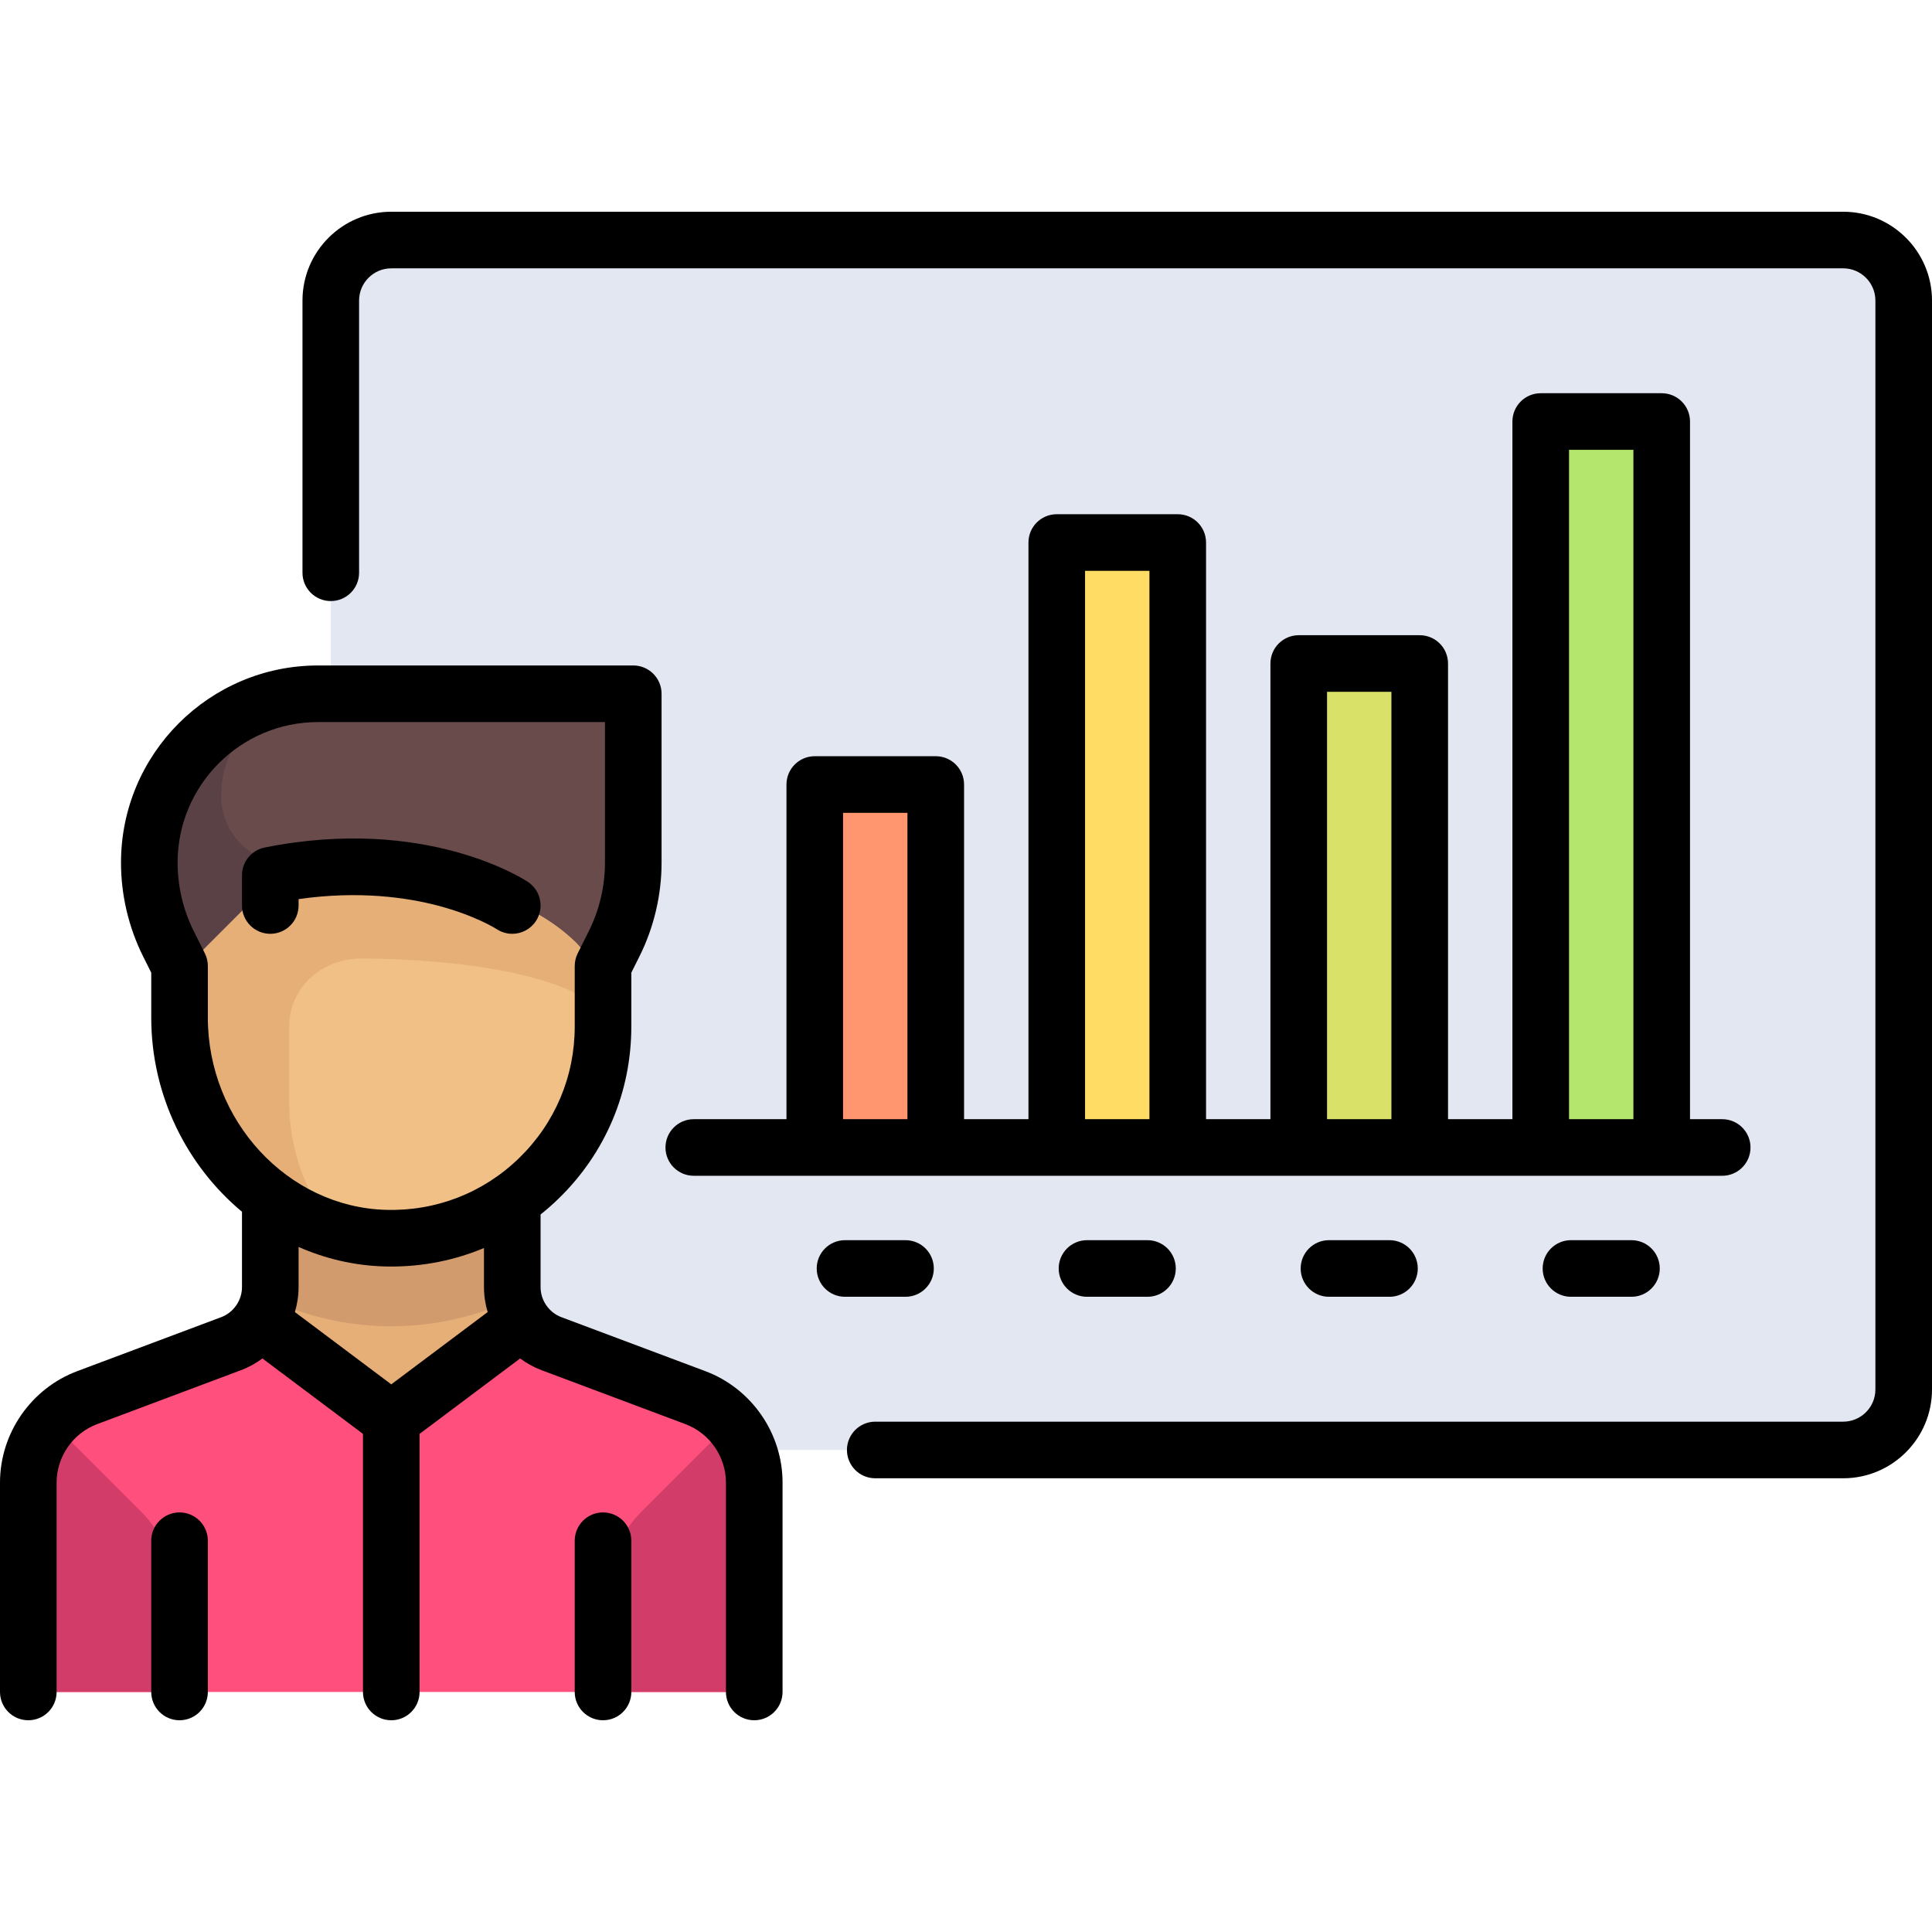 <?xml version="1.0" encoding="UTF-8"?> <svg xmlns="http://www.w3.org/2000/svg" xmlns:xlink="http://www.w3.org/1999/xlink" version="1.1" id="Layer_1" x="0px" y="0px" viewBox="0 0 512 512" style="enable-background:new 0 0 512 512;" xml:space="preserve"> <path style="fill:#E2E7F2;" d="M103.694,384.257h384.774c8.854,0,16.032-7.178,16.032-16.032V79.644 c0-8.854-7.178-16.032-16.032-16.032H103.694c-8.854,0-16.032,7.178-16.032,16.032v288.581 C87.661,377.079,94.839,384.257,103.694,384.257z"></path> <rect x="408.31" y="111.709" style="fill:#B4E66E;" width="32.06" height="192.39"></rect> <rect x="344.18" y="175.839" style="fill:#DAE169;" width="32.06" height="128.26"></rect> <rect x="215.92" y="207.899" style="fill:#FF9670;" width="32.06" height="96.19"></rect> <rect x="280.05" y="143.769" style="fill:#FFDC64;" width="32.06" height="160.32"></rect> <path style="fill:#5A4146;" d="M40.567,219.926v6.329c0,7.754,1.25,15.458,3.702,22.814l14.334,43.002h27.054v-99.2H67.621 C52.679,192.872,40.567,204.985,40.567,219.926z"></path> <path style="fill:#694B4B;" d="M164.045,238.66l-15.26,53.411L76.64,228.944c-9.961,0-18.036-8.075-18.036-18.036l0,0 c0-14.942,12.113-27.054,27.054-27.054h81.163v34.986C166.821,225.544,165.886,232.215,164.045,238.66z"></path> <rect x="74.835" y="320.129" style="fill:#E6AF78;" width="57.716" height="50.591"></rect> <path style="fill:#D29B6E;" d="M74.835,345.814c8.922,3.625,18.65,5.666,28.858,5.666s19.936-2.041,28.858-5.666v-25.686H74.835 V345.814z"></path> <path style="fill:#FF507D;" d="M178.956,364.739l-46.408-13.258l-28.855,19.149l-28.858-19.15L28.43,364.739 c-12.389,3.54-20.93,14.863-20.93,27.748v55.899h192.387v-55.899C199.887,379.602,191.345,368.278,178.956,364.739z"></path> <path style="fill:#F0C087;" d="M103.694,328.144L103.694,328.144c-29.884,0-54.109-24.225-54.109-54.109V263.47 c0-4.784,1.9-9.371,5.283-12.754l16.353-16.353c3.463-3.463,8.198-5.454,13.093-5.3c28.828,0.909,54.344,7.085,68.293,20.708 c3.414,3.335,5.197,8,5.197,12.773v11.491C157.802,303.919,133.577,328.144,103.694,328.144z"></path> <path style="fill:#E6AF78;" d="M76.639,272.031c0-10.403,8.715-18.01,19.118-18.01c15.952,0,48.017,1.978,61.794,12.176 c-0.541-3.805-2.176-13.72-4.946-16.426c-13.948-13.623-39.465-19.799-68.293-20.708l-0.001,0.001l-0.001-0.001 c-4.894-0.154-9.629,1.838-13.091,5.3l-21.634,21.636v18.036c0,24.676,16.534,45.452,39.116,51.958 c-7.517-9.274-12.062-21.045-12.062-33.922C76.639,292.071,76.639,272.031,76.639,272.031z"></path> <g> <path style="fill:#D23C69;" d="M45.977,421.149c0-7.654-3.04-14.994-8.452-20.406l-24.762-24.762 c-3.31,4.73-5.264,10.425-5.264,16.504v55.899h38.477L45.977,421.149L45.977,421.149z"></path> <path style="fill:#D23C69;" d="M161.41,421.149c0-7.654,3.04-14.994,8.452-20.406l24.762-24.762 c3.31,4.73,5.264,10.425,5.264,16.504v55.899H161.41V421.149z"></path> </g> <path d="M79.129,239.967v-1.696c16.066-2.295,28.78-0.412,36.939,1.735c9.862,2.595,15.409,6.125,15.562,6.223 c1.271,0.838,2.703,1.239,4.121,1.239c2.424,0,4.802-1.173,6.247-3.341c2.298-3.446,1.366-8.103-2.08-10.4 c-1.086-0.725-27.122-17.657-69.76-9.13c-3.506,0.701-6.029,3.779-6.029,7.354v8.016c0,4.142,3.357,7.5,7.5,7.5 S79.129,244.109,79.129,239.967z"></path> <path d="M186.916,363.367l-38.121-14.295c-3.313-1.242-5.537-4.453-5.537-7.989v-19.231c1.633-1.302,3.213-2.69,4.733-4.165 c12.456-12.088,19.315-28.302,19.315-45.655V257.77l2.146-4.293c3.84-7.68,5.869-16.277,5.869-24.863v-44.759 c0-4.142-3.357-7.5-7.5-7.5H84.295c-28.8,0-52.23,23.43-52.23,52.259c0,8.587,2.03,17.185,5.87,24.863l2.146,4.293v11.909 c0,20.629,9.436,39.283,24.048,51.451v19.952c0,3.537-2.225,6.748-5.536,7.989l-38.122,14.295C8.227,367.958,0,379.83,0,392.907 v55.479c0,4.142,3.357,7.5,7.5,7.5s7.5-3.358,7.5-7.5v-55.479c0-6.859,4.315-13.086,10.738-15.495l38.122-14.295 c2.063-0.774,3.963-1.837,5.684-3.112l26.649,19.987v68.396c0,4.142,3.357,7.5,7.5,7.5s7.5-3.358,7.5-7.5v-68.396l26.649-19.987 c1.721,1.276,3.621,2.339,5.685,3.113l38.121,14.295c6.423,2.409,10.738,8.636,10.738,15.495v55.479c0,4.142,3.357,7.5,7.5,7.5 s7.5-3.358,7.5-7.5v-55.479C207.387,379.83,199.16,367.958,186.916,363.367z M55.081,269.678v-13.679 c0-1.165-0.271-2.312-0.792-3.354l-2.938-5.877c-2.804-5.607-4.286-11.885-4.286-18.184c0-20.529,16.701-37.23,37.23-37.23h76.027 v37.259c0,6.27-1.481,12.548-4.285,18.155l-2.938,5.877c-0.521,1.042-0.792,2.189-0.792,3.354v16.032 c0,13.261-5.242,25.652-14.762,34.89c-9.516,9.233-22.055,14.101-35.354,13.7C76.215,319.842,55.081,296.989,55.081,269.678z M101.742,335.615c0.66,0.02,1.317,0.03,1.975,0.03c8.565,0,16.864-1.691,24.541-4.905v10.343c0,2.279,0.347,4.505,0.977,6.628 l-25.542,19.156l-25.542-19.156c0.63-2.123,0.977-4.349,0.977-6.628v-10.63C86.136,333.545,93.76,335.375,101.742,335.615z"></path> <path d="M47.581,400.806c-4.143,0-7.5,3.358-7.5,7.5v40.081c0,4.142,3.357,7.5,7.5,7.5s7.5-3.358,7.5-7.5v-40.081 C55.081,404.164,51.724,400.806,47.581,400.806z"></path> <path d="M159.807,400.806c-4.143,0-7.5,3.358-7.5,7.5v40.081c0,4.142,3.357,7.5,7.5,7.5s7.5-3.358,7.5-7.5v-40.081 C167.307,404.164,163.949,400.806,159.807,400.806z"></path> <path d="M488.468,56.112H103.693c-12.976,0-23.532,10.557-23.532,23.532v72.143c0,4.142,3.357,7.5,7.5,7.5s7.5-3.358,7.5-7.5V79.644 c0-4.705,3.827-8.532,8.532-8.532h384.774c4.705,0,8.532,3.828,8.532,8.532v288.581c0,4.705-3.827,8.533-8.532,8.533H231.949 c-4.143,0-7.5,3.358-7.5,7.5s3.357,7.5,7.5,7.5h256.519c12.976,0,23.532-10.557,23.532-23.533V79.644 C512,66.668,501.443,56.112,488.468,56.112z"></path> <path d="M456.403,311.596c4.143,0,7.5-3.358,7.5-7.5s-3.357-7.5-7.5-7.5h-8.532V111.708c0-4.142-3.357-7.5-7.5-7.5h-32.064 c-4.143,0-7.5,3.358-7.5,7.5v184.887h-17.064V175.838c0-4.142-3.357-7.5-7.5-7.5h-32.064c-4.143,0-7.5,3.358-7.5,7.5v120.758 h-17.064V143.773c0-4.142-3.357-7.5-7.5-7.5h-32.064c-4.143,0-7.5,3.358-7.5,7.5v152.822h-17.065v-88.693c0-4.142-3.357-7.5-7.5-7.5 h-32.064c-4.143,0-7.5,3.358-7.5,7.5v88.693h-24.564c-4.143,0-7.5,3.358-7.5,7.5s3.357,7.5,7.5,7.5L456.403,311.596L456.403,311.596 z M415.807,119.208h17.064v177.387h-17.064V119.208z M351.678,183.338h17.064v113.258h-17.064V183.338z M287.549,151.273h17.064 v145.322h-17.064V151.273z M223.419,296.596v-81.193h17.064v81.193H223.419z"></path> <path d="M416.322,328.66c-4.143,0-7.5,3.358-7.5,7.5s3.357,7.5,7.5,7.5h16.032c4.143,0,7.5-3.358,7.5-7.5s-3.357-7.5-7.5-7.5 H416.322z"></path> <path d="M288.064,328.66c-4.143,0-7.5,3.358-7.5,7.5s3.357,7.5,7.5,7.5h16.032c4.143,0,7.5-3.358,7.5-7.5s-3.357-7.5-7.5-7.5 H288.064z"></path> <path d="M352.193,328.66c-4.143,0-7.5,3.358-7.5,7.5s3.357,7.5,7.5,7.5h16.032c4.143,0,7.5-3.358,7.5-7.5s-3.357-7.5-7.5-7.5 H352.193z"></path> <path d="M247.468,336.16c0-4.142-3.357-7.5-7.5-7.5h-16.032c-4.143,0-7.5,3.358-7.5,7.5s3.357,7.5,7.5,7.5h16.032 C244.11,343.66,247.468,340.302,247.468,336.16z"></path> <g> </g> <g> </g> <g> </g> <g> </g> <g> </g> <g> </g> <g> </g> <g> </g> <g> </g> <g> </g> <g> </g> <g> </g> <g> </g> <g> </g> <g> </g> </svg> 